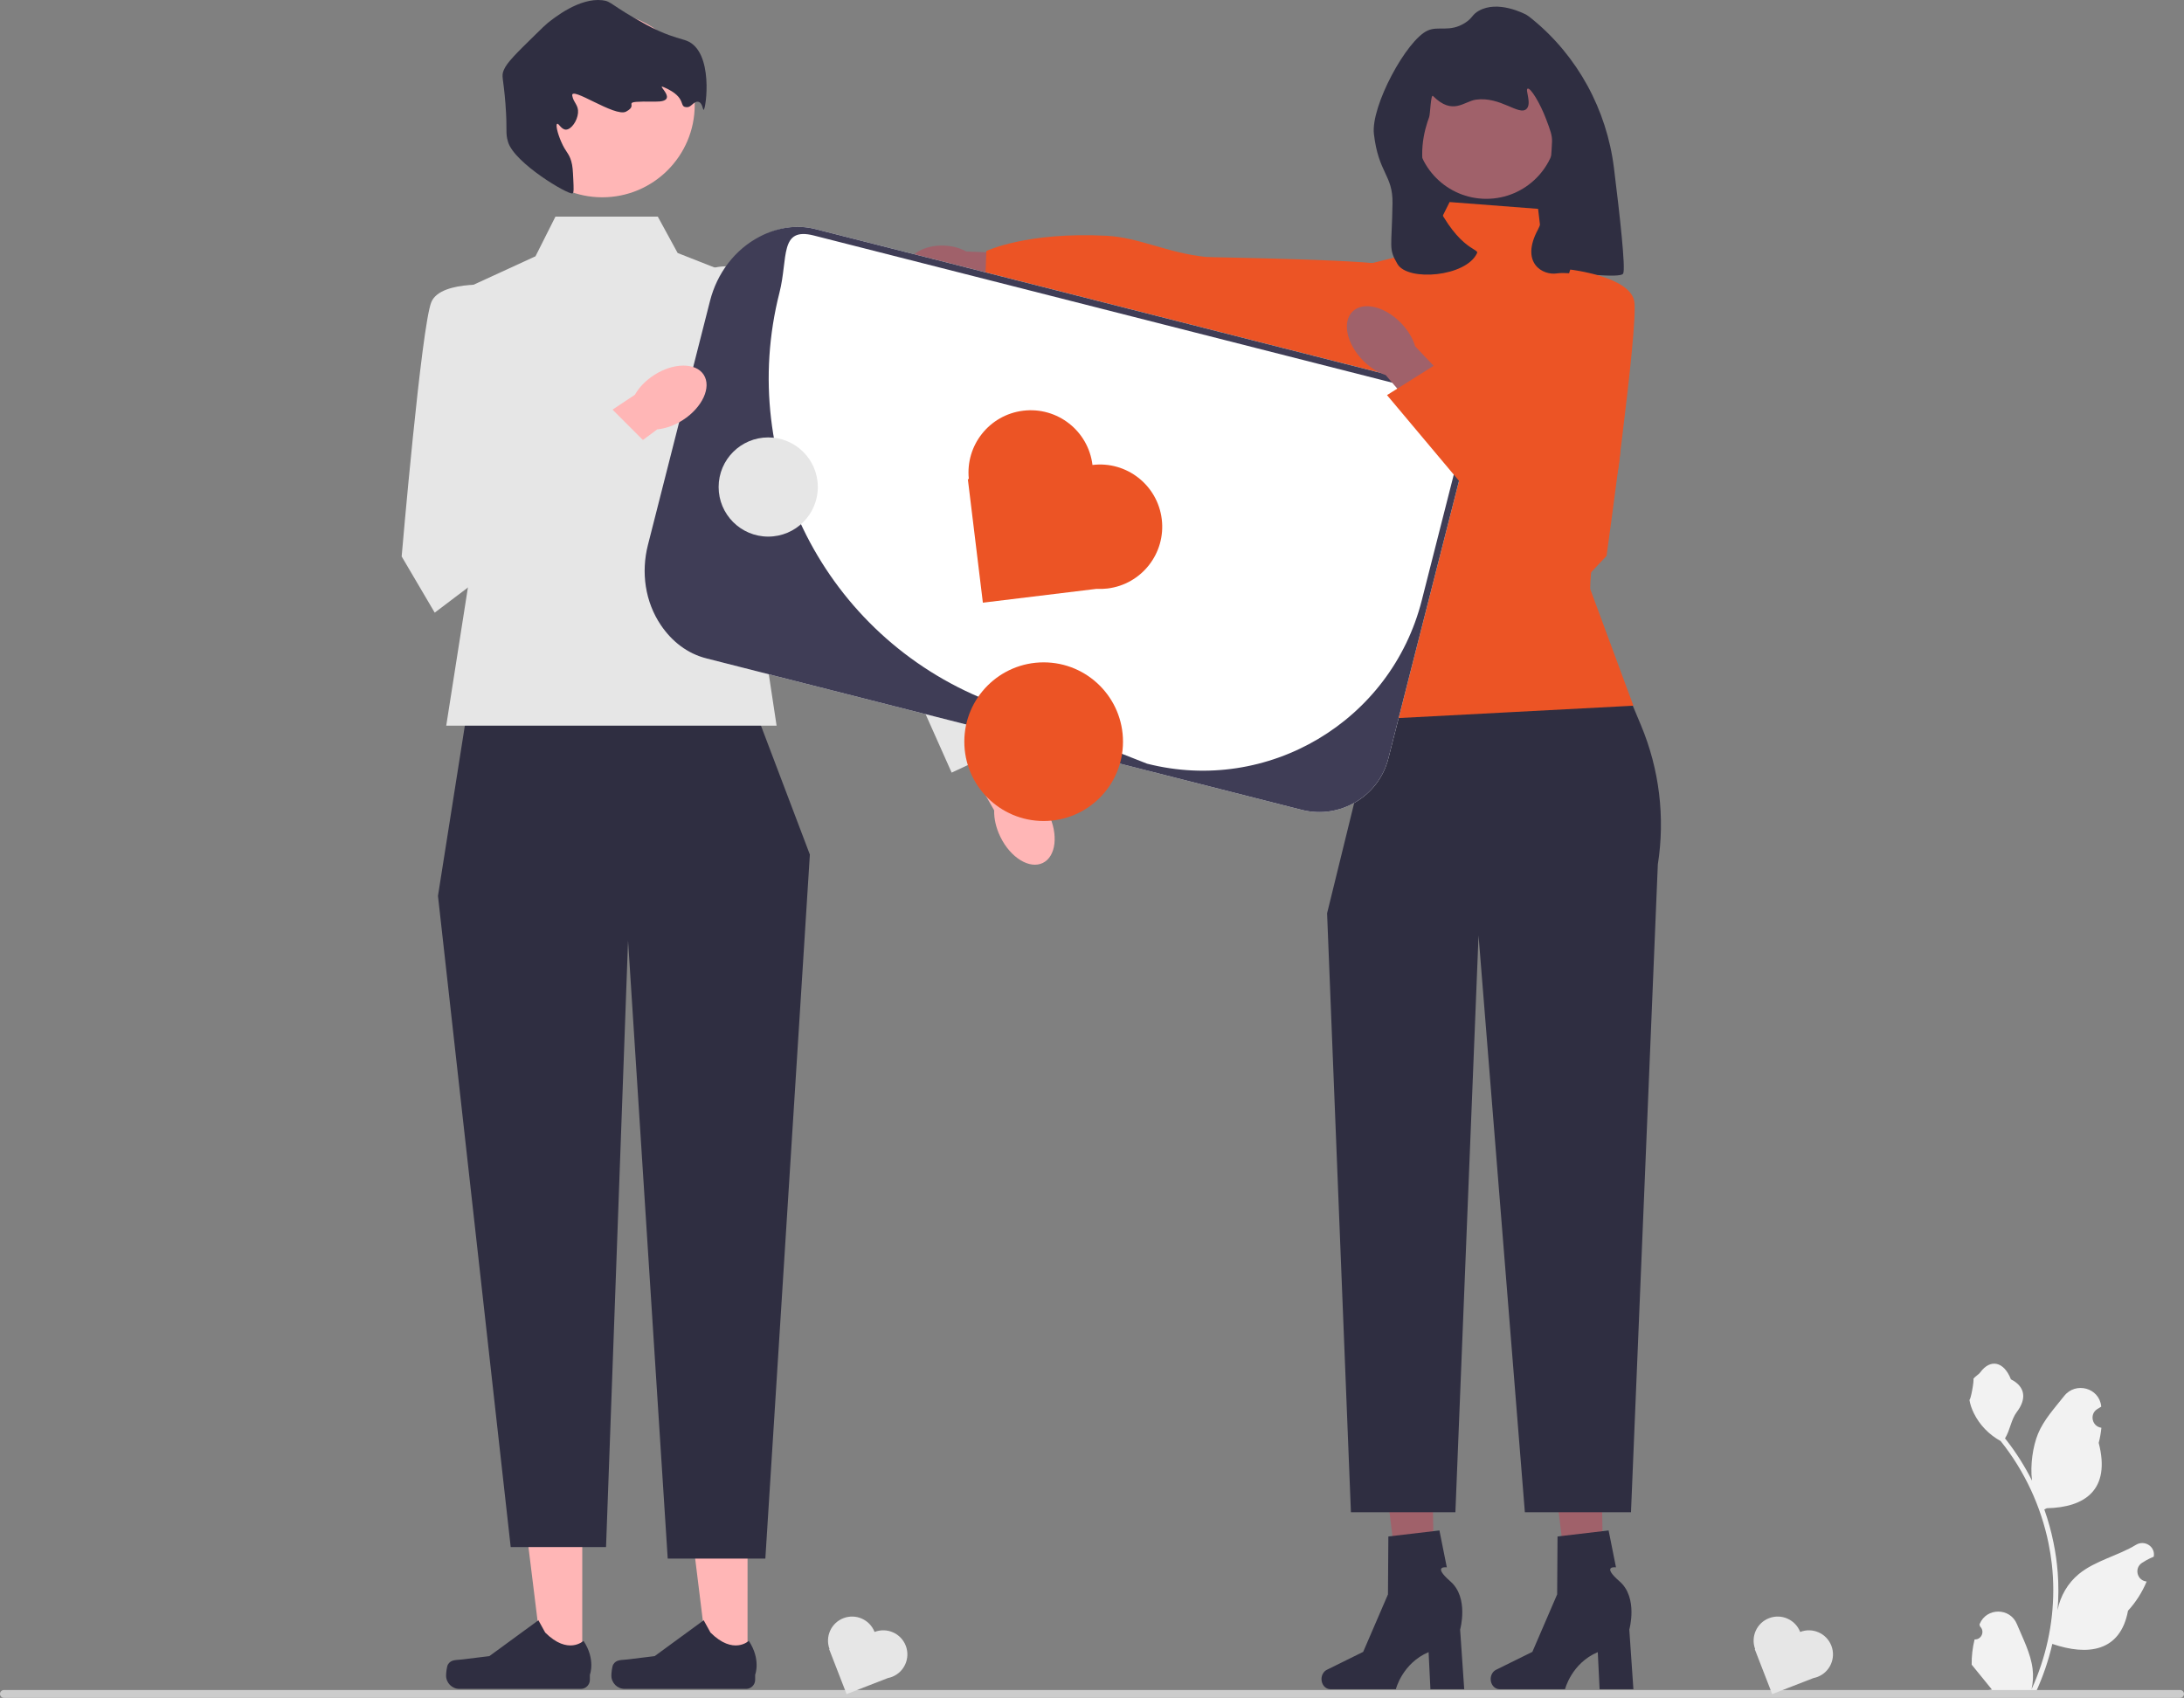 <svg width="472" height="367" viewBox="0 0 472 367" fill="none" xmlns="http://www.w3.org/2000/svg">
<rect x="0" y="0" width="472" height="367" fill="#808080" stroke="none"/>
<g clip-path="url(#clip0_158_2658)">
<path d="M340.501 67.948H305.931V12.779L340.501 23.813V67.948Z" fill="#2F2E41"/>
<path d="M346.638 348.055L339.504 348.223L335.527 316.17L346.055 315.921L346.638 348.055Z" fill="#A0616A"/>
<path d="M322.162 362.939C322.162 364.144 323.017 365.122 324.072 365.122H338.233C338.233 365.122 339.626 359.52 345.308 357.109L345.7 365.122H353.005L352.12 352.237C352.12 352.237 354.074 345.344 350.016 341.821C345.957 338.297 349.244 338.788 349.244 338.788L347.648 330.813L336.609 332.112L336.528 344.629L331.171 357.055L323.314 360.936C322.615 361.282 322.162 362.069 322.162 362.939Z" fill="#2F2E41"/>
<path d="M310.075 348.055L302.941 348.223L298.964 316.17L309.493 315.921L310.075 348.055Z" fill="#A0616A"/>
<path d="M285.599 362.939C285.599 364.144 286.454 365.122 287.509 365.122H301.67C301.67 365.122 303.063 359.52 308.745 357.109L309.137 365.122H316.442L315.557 352.237C315.557 352.237 317.511 345.344 313.453 341.821C309.395 338.297 312.682 338.788 312.682 338.788L311.085 330.813L300.047 332.112L299.965 344.629L294.608 357.055L286.751 360.936C286.052 361.282 285.599 362.069 285.599 362.939Z" fill="#2F2E41"/>
<path d="M342.707 128.266L297.104 155.482L286.807 197.41L291.956 326.872H314.537L319.538 202.191L329.549 326.872H352.484L358.285 186.86C359.882 176.685 358.621 166.266 354.643 156.766L342.707 128.266Z" fill="#2F2E41"/>
<path d="M332.41 45.145L313.286 43.674L308.137 53.972L293.427 57.65L289.749 103.256C297.024 122.159 301.591 140.223 297.104 155.482L353.005 152.539L343.672 127.301C343.672 127.301 343.443 117.967 348.592 105.462C353.74 92.958 345.65 60.592 345.65 60.592L333.881 57.65L332.41 45.145Z" fill="#EC5425"/>
<path d="M203.644 62.886C205.506 62.944 207.227 62.576 208.58 61.917L226.285 63.588L226.833 55.139L208.814 54.355C207.504 53.613 205.81 53.14 203.948 53.082C199.694 52.95 196.177 55.038 196.093 57.745C196.009 60.453 199.39 62.754 203.644 62.886Z" fill="#A0616A"/>
<path d="M308.373 88.677C308.373 88.677 307.748 61.763 301.845 57.724C299.411 56.058 261.982 55.679 260.618 55.538C252.209 54.666 246.225 51.328 239.145 50.962C221.89 50.07 213.167 54.257 213.167 54.257L212.863 62.898L308.373 88.677Z" fill="#EC5425"/>
<path d="M321.219 42.977C329.652 42.977 336.489 36.14 336.489 27.706C336.489 19.272 329.652 12.435 321.219 12.435C312.785 12.435 305.949 19.272 305.949 27.706C305.949 36.14 312.785 42.977 321.219 42.977Z" fill="#A0616A"/>
<path d="M316.587 4.966C313.303 7.036 310.897 5.554 308.551 6.598C303.968 8.638 296.229 22.969 296.927 28.968C297.915 37.465 301.038 37.815 300.945 43.911C300.795 53.7 300.018 53.66 302.022 57.078C304.252 60.879 316.88 59.847 319.224 54.692C319.687 53.675 314.549 54.075 308.873 40.731C306.024 34.036 307.894 27.935 308.873 25.284C309.102 24.664 309.207 20.259 309.696 20.747C313.982 25.034 316.385 21.901 318.973 21.541C324.285 20.803 328.285 25.089 329.897 23.55C331.096 22.405 329.567 19.378 330.148 19.155C330.768 18.918 332.822 22.239 334.166 25.811C335.033 28.114 335.467 29.265 335.422 30.582C335.283 34.648 334.247 46.176 332.41 49.559C328.443 56.863 333.438 59.619 336.552 59.087C339.068 58.656 350.19 60.35 350.798 59.121C351.341 58.026 350.102 46.762 348.8 36.289C347.236 23.703 340.966 12.136 331.134 4.123C330.557 3.653 330.127 3.331 329.897 3.208C329.353 2.916 323.738 0 319.601 2.329C318.078 3.186 318.326 3.87 316.587 4.966Z" fill="#2F2E41"/>
<path d="M125.837 359.977L117.364 359.976L113.334 327.294L125.838 327.295L125.837 359.977Z" fill="#FFB6B6"/>
<path d="M96.809 359.784C96.545 360.229 96.406 361.663 96.406 362.179C96.406 363.768 97.693 365.055 99.281 365.055H125.52C126.603 365.055 127.481 364.177 127.481 363.093V362.001C127.481 362.001 128.779 358.717 126.107 354.67C126.107 354.67 122.786 357.839 117.823 352.876L116.359 350.225L105.765 357.973L99.894 358.696C98.609 358.854 97.47 358.671 96.809 359.784Z" fill="#2F2E41"/>
<path d="M161.558 359.977L153.085 359.976L149.055 327.294L161.56 327.295L161.558 359.977Z" fill="#FFB6B6"/>
<path d="M132.53 359.784C132.266 360.229 132.127 361.663 132.127 362.179C132.127 363.768 133.415 365.055 135.003 365.055H161.241C162.324 365.055 163.203 364.177 163.203 363.093V362.001C163.203 362.001 164.501 358.717 161.828 354.67C161.828 354.67 158.507 357.839 153.544 352.876L152.081 350.225L141.487 357.973L135.615 358.696C134.33 358.854 133.191 358.671 132.53 359.784Z" fill="#2F2E41"/>
<path d="M163.238 153.638L101.083 152.924L94.653 193.649L110.371 334.399H130.976L135.733 203.294L144.306 336.9H165.404L175.026 184.718L163.238 153.638Z" fill="#2F2E41"/>
<path d="M426.742 354.363C428.218 354.455 429.033 352.621 427.917 351.552L427.806 351.111C427.82 351.075 427.835 351.04 427.85 351.005C429.342 347.445 434.401 347.47 435.881 351.035C437.194 354.198 438.867 357.368 439.278 360.713C439.463 362.189 439.38 363.694 439.052 365.143C442.13 358.419 443.75 351.077 443.75 343.694C443.75 341.839 443.648 339.984 443.441 338.133C443.27 336.62 443.035 335.115 442.73 333.625C441.083 325.567 437.516 317.893 432.371 311.483C429.897 310.131 427.835 308.018 426.589 305.484C426.141 304.571 425.791 303.588 425.625 302.586C425.906 302.623 426.686 298.336 426.474 298.073C426.866 297.478 427.568 297.182 427.996 296.601C430.127 293.712 433.062 294.217 434.595 298.143C437.869 299.795 437.9 302.535 435.892 305.171C434.614 306.847 434.438 309.116 433.317 310.911C433.432 311.059 433.552 311.202 433.667 311.35C435.783 314.063 437.613 316.98 439.155 320.044C438.719 316.638 439.363 312.536 440.46 309.891C441.709 306.878 444.05 304.341 446.111 301.736C448.587 298.607 453.665 299.972 454.101 303.939C454.106 303.977 454.11 304.015 454.114 304.054C453.808 304.227 453.508 304.41 453.215 304.604C451.543 305.709 452.121 308.301 454.101 308.606L454.146 308.613C454.035 309.716 453.846 310.81 453.569 311.885C456.214 322.113 450.504 325.838 442.352 326.006C442.172 326.098 441.996 326.19 441.816 326.278C442.642 328.604 443.302 330.99 443.791 333.408C444.23 335.544 444.534 337.704 444.705 339.873C444.917 342.609 444.899 345.36 444.668 348.092L444.682 347.995C445.268 344.986 446.901 342.176 449.273 340.228C452.807 337.326 457.798 336.257 461.61 333.924C463.445 332.8 465.796 334.252 465.476 336.379L465.461 336.481C464.893 336.712 464.339 336.98 463.804 337.279C463.498 337.452 463.198 337.636 462.905 337.83C461.233 338.935 461.811 341.526 463.791 341.832L463.836 341.839C463.869 341.843 463.896 341.848 463.929 341.853C462.955 344.165 461.598 346.31 459.9 348.161C458.247 357.09 451.144 357.937 443.547 355.337H443.542C442.712 358.955 441.498 362.489 439.938 365.858H427.064C427.018 365.715 426.977 365.567 426.935 365.424C428.126 365.498 429.325 365.429 430.497 365.212C429.542 364.04 428.587 362.859 427.632 361.686C427.609 361.663 427.59 361.64 427.572 361.617C427.087 361.017 426.598 360.422 426.114 359.822L426.113 359.821C426.083 357.98 426.304 356.144 426.742 354.363Z" fill="#F2F2F2"/>
<path d="M0 366.149C0 366.621 0.379 366.999 0.85 366.999H471.15C471.621 366.999 472 366.621 472 366.149C472 365.678 471.621 365.299 471.15 365.299H0.85C0.379 365.299 0 365.678 0 366.149Z" fill="#CCCCCC"/>
<path d="M142.163 46.825H120.041L115.729 55.399L94.653 65.078L102.155 120.416L96.439 156.853H167.834L161.452 114.7L170.025 63.972L146.449 54.684L142.163 46.825Z" fill="#E6E6E6"/>
<path d="M216.211 180.919C215.247 178.95 214.806 176.927 214.856 175.157L204.481 156.984L213.272 152.3L222.85 171.238C224.28 172.283 225.609 173.871 226.574 175.839C228.778 180.336 228.245 185.119 225.384 186.522C222.522 187.925 218.415 185.416 216.211 180.919Z" fill="#FFB6B6"/>
<path d="M147.821 61.534C147.821 61.534 154.82 54.332 162.672 59.344C170.524 64.356 199.167 115.643 199.167 115.643L221.262 159.735L205.666 167.001L186.851 124.78L147.336 82.254L147.821 61.534Z" fill="#E6E6E6"/>
<path d="M130.165 42.646C141.197 42.646 150.141 33.702 150.141 22.669C150.141 11.636 141.197 2.692 130.165 2.692C119.133 2.692 110.189 11.636 110.189 22.669C110.189 33.702 119.133 42.646 130.165 42.646Z" fill="#FFB6B6"/>
<path d="M123.896 38.747C123.988 40.704 124.035 41.683 123.734 41.801C122.829 42.157 111.175 35.274 109.802 30.692C109.162 28.555 109.703 28.512 109.236 22.433C108.789 16.618 108.288 16.571 108.88 15.133C109.538 13.534 111.549 11.564 115.569 7.624C117.089 6.134 117.849 5.389 118.329 5.004C119.783 3.837 125.201 -0.512 130.169 0.05C132.251 0.285 131.895 1.117 139.674 5.335C140.344 5.699 141.242 6.178 142.483 6.729C145.501 8.069 147.373 8.416 148.359 8.789C154.332 11.053 152.579 23.663 152.066 23.736C151.879 23.762 151.828 22.127 150.848 21.992C149.966 21.87 149.404 23.112 148.602 23.157C146.412 23.28 148.844 21.184 143.484 18.855C141.4 17.95 147.198 22.031 141.679 21.965C133.048 21.861 138.568 22.411 135.29 24.133C132.9 25.389 123.283 18.478 123.674 20.686C123.95 22.244 125.08 22.692 124.917 24.437C124.759 26.127 123.489 27.949 122.368 28.016C121.335 28.078 120.769 26.629 120.425 26.767C120.05 26.918 120.462 28.737 121.27 30.606C122.295 32.978 122.908 32.997 123.449 34.821C123.76 35.871 123.805 36.83 123.896 38.747Z" fill="#2F2E41"/>
<path d="M281.337 175.053L152.628 142.304C144.4 140.211 139.409 131.813 141.503 123.585L157.515 60.647C159.608 52.419 168.005 47.428 176.233 49.521L304.942 82.27C313.17 84.364 318.16 92.761 316.067 100.989L300.055 163.927C297.962 172.156 289.565 177.147 281.337 175.053Z" fill="white"/>
<path d="M281.337 175.053L152.628 142.304C148.514 141.257 145.209 138.634 142.849 135.157C139.414 130.097 138.518 123.727 140.026 117.8L153.453 65.022C154.961 59.095 158.792 53.928 164.227 51.125C167.963 49.199 172.119 48.474 176.233 49.521L304.942 82.27C313.183 84.367 318.164 92.748 316.067 100.989L300.055 163.927C297.962 172.155 289.565 177.146 281.337 175.053ZM175.88 50.906C168.404 49.003 170.358 55.775 168.456 63.251C159.176 99.728 178.37 137.44 213.328 151.387C232.198 158.915 247.894 165.069 247.894 165.069C274.035 171.72 300.618 155.92 307.269 129.778L314.682 100.637C316.585 93.16 312.066 85.557 304.59 83.655L175.88 50.906Z" fill="#3F3D56"/>
<path d="M236.103 100.504C235.206 93.13 228.502 87.88 221.128 88.776C213.825 89.665 208.609 96.252 209.382 103.542L209.168 103.568L212.416 130.271L236.985 127.282C237.762 127.324 238.552 127.303 239.351 127.206C246.724 126.309 251.974 119.604 251.077 112.231C250.18 104.857 243.476 99.607 236.103 100.504Z" fill="#EC5425"/>
<path d="M189.008 352.749C187.968 350.068 184.951 348.737 182.269 349.778C179.613 350.809 178.284 353.779 179.271 356.441L179.193 356.471L182.961 366.182L191.896 362.714C192.192 362.656 192.486 362.573 192.777 362.46C195.458 361.419 196.788 358.402 195.748 355.72C194.707 353.039 191.69 351.708 189.008 352.749Z" fill="#E6E6E6"/>
<path d="M389.048 352.749C388.007 350.068 384.99 348.737 382.309 349.778C379.653 350.809 378.324 353.779 379.31 356.441L379.232 356.471L383.001 366.182L391.936 362.714C392.231 362.656 392.526 362.573 392.816 362.46C395.497 361.419 396.828 358.402 395.787 355.72C394.746 353.039 391.729 351.708 389.048 352.749Z" fill="#E6E6E6"/>
<path d="M225.553 177.464C235.022 177.464 242.699 169.787 242.699 160.317C242.699 150.847 235.022 143.17 225.553 143.17C216.083 143.17 208.406 150.847 208.406 160.317C208.406 169.787 216.083 177.464 225.553 177.464Z" fill="#EC5425"/>
<path d="M147.608 90.775C145.769 91.967 143.812 92.645 142.048 92.806L125.239 105.268L119.543 97.096L137.208 85.334C138.076 83.79 139.494 82.281 141.333 81.089C145.536 78.366 150.348 78.326 152.081 81.001C153.814 83.676 151.811 88.052 147.608 90.775Z" fill="#FFB6B6"/>
<path d="M108.238 61.693C108.238 61.693 95.379 60.264 93.235 65.265C91.092 70.266 86.805 120.279 86.805 120.279L93.95 132.425L140.801 96.965L131.313 87.476L111.234 96.965L108.238 61.693Z" fill="#E6E6E6"/>
<path d="M294.499 77.854C296.027 79.426 297.784 80.522 299.467 81.072L313.079 96.965L320.452 90.266L305.85 74.865C305.348 73.167 304.302 71.38 302.774 69.808C299.282 66.218 294.6 65.108 292.315 67.329C290.03 69.551 291.008 74.263 294.499 77.854Z" fill="#A0616A"/>
<path d="M339.357 58.27C339.357 58.27 352.212 59.742 353.188 65.094C354.163 70.448 347.205 120.159 347.205 120.159L337.535 130.409L299.757 85.404L311.12 78.267L328.582 91.989L339.357 58.27Z" fill="#EC5425"/>
<path d="M166.027 115.989C171.947 115.989 176.746 111.19 176.746 105.269C176.746 99.348 171.947 94.549 166.027 94.549C160.107 94.549 155.307 99.348 155.307 105.269C155.307 111.19 160.107 115.989 166.027 115.989Z" fill="#E6E6E6"/>
</g>
<defs>
<clipPath id="clip0_158_2658">
<rect width="472" height="367" fill="white"/>
</clipPath>
</defs>
</svg>
